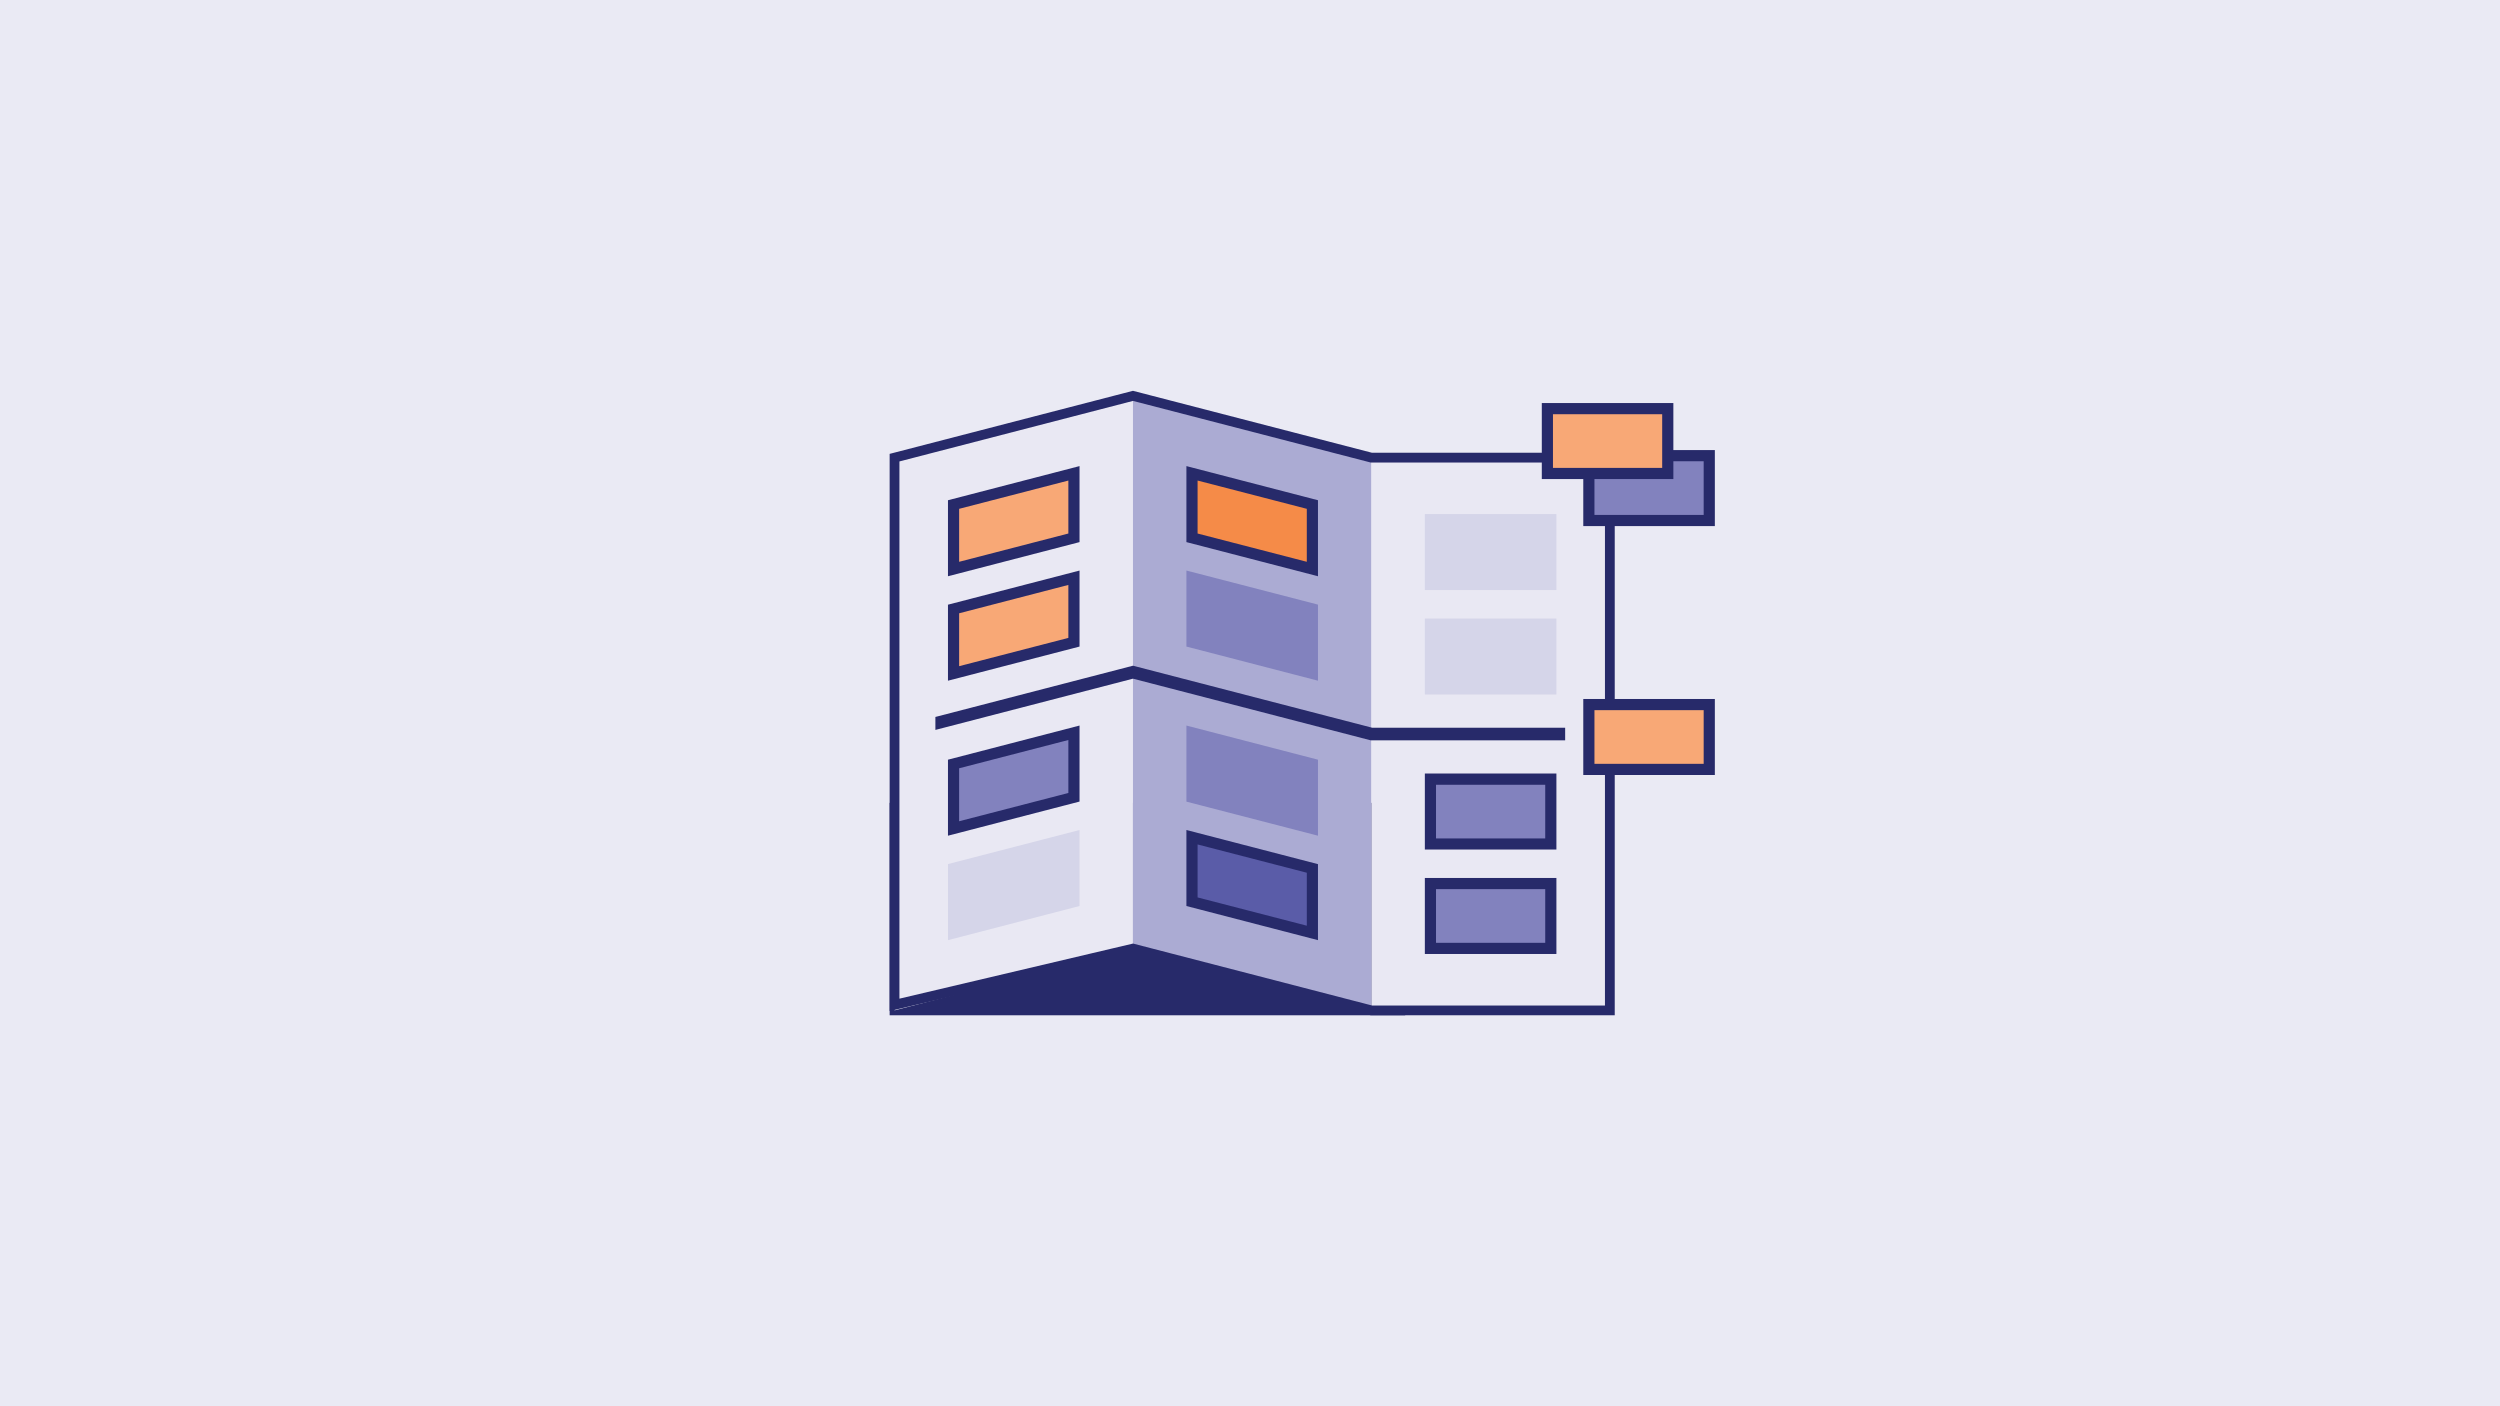 <?xml version="1.0" encoding="utf-8"?>
<!-- Generator: Adobe Illustrator 26.3.1, SVG Export Plug-In . SVG Version: 6.00 Build 0)  -->
<svg version="1.1" xmlns="http://www.w3.org/2000/svg" xmlns:xlink="http://www.w3.org/1999/xlink" x="0px" y="0px"
	 viewBox="0 0 640 360" style="enable-background:new 0 0 640 360;" xml:space="preserve">
<style type="text/css">
	.st0{fill:#EAEAF4;}
	.st1{fill:#272A6A;stroke:#272A6A;stroke-width:2.504;stroke-miterlimit:10;}
	.st2{fill:#E9E8F3;}
	.st3{fill:#ABABD3;}
	.st4{fill:none;stroke:#272A6A;stroke-width:2.504;stroke-miterlimit:10;}
	.st5{fill:#272A6A;}
	.st6{fill:#D5D5E9;}
	.st7{fill:#8282BE;}
	.st8{fill:#F8A876;}
	.st9{fill:#5A5CA8;}
	.st10{fill:#F58B48;}
	.st11{display:none;}
	.st12{display:inline;}
	.st13{fill:none;stroke:#272A6A;stroke-width:2.223;stroke-miterlimit:10;}
	.st14{fill:#8282BE;stroke:#272A6A;stroke-width:2.223;stroke-miterlimit:10;}
	.st15{fill:none;stroke:#272A6A;stroke-width:1.587;stroke-linecap:round;stroke-linejoin:round;stroke-miterlimit:10;}
	.st16{fill:#F27021;}
	.st17{fill:#F3F4FA;}
	.st18{fill:none;stroke:#272A6A;stroke-width:1.429;stroke-miterlimit:10;}
	.st19{fill:none;stroke:#272A6A;stroke-width:2.064;stroke-miterlimit:10;}
	.st20{fill:none;stroke:#272A6A;stroke-width:2.54;stroke-miterlimit:10;}
	.st21{fill:#272A6A;stroke:#272A6A;stroke-width:0.635;stroke-miterlimit:10;}
	.st22{fill:none;stroke:#F27021;stroke-width:4.445;stroke-miterlimit:10;}
</style>
<g id="Layer_1">
	<rect class="st0" width="640" height="360"/>
</g>
<g id="LEEROMGEVING_IN_KAART">
	<g>
		<rect x="229" y="206.78" class="st1" width="129.48" height="51.88"/>
		<polygon class="st2" points="229,258.66 290.04,242.84 290.04,101.34 229,117.16 		"/>
		<polygon class="st3" points="290.04,242.84 351.08,258.66 351.08,117.16 290.04,101.34 		"/>
		<rect x="351.08" y="117.16" class="st2" width="61.04" height="141.5"/>
		<polygon class="st4" points="351.08,117.16 290.04,101.34 229,117.16 229,257.24 290.04,242.84 351.08,258.66 412.12,258.66 
			412.12,117.16 		"/>
		<polygon class="st5" points="351.28,186.3 290.04,170.42 239.46,183.54 239.46,186.86 290.04,173.74 350.88,189.52 400.68,189.52 
			400.68,186.3 		"/>
		<g>
			<polygon class="st6" points="242.68,240.68 276.36,231.94 276.36,212.48 242.68,221.2 			"/>
			<g>
				<polygon class="st7" points="244.12,195.58 274.92,187.6 274.92,204.1 244.12,212.1 				"/>
				<path class="st5" d="M273.5,189.44V203l-27.96,7.24v-13.56L273.5,189.44 M276.36,185.74l-33.68,8.74v19.46l33.68-8.74V185.74
					L276.36,185.74z"/>
			</g>
			<g>
				<polygon class="st8" points="244.12,155.9 274.92,147.9 274.92,164.42 244.12,172.4 				"/>
				<path class="st5" d="M273.5,149.74v13.56l-27.96,7.24V157L273.5,149.74 M276.36,146.06l-33.68,8.74v19.46l33.68-8.74V146.06
					L276.36,146.06z"/>
			</g>
			<g>
				<polygon class="st8" points="244.12,129.16 274.92,121.18 274.92,137.68 244.12,145.68 				"/>
				<path class="st5" d="M273.5,123.02v13.56l-27.96,7.24v-13.56L273.5,123.02 M276.36,119.32l-33.68,8.74v19.46l33.68-8.74V119.32
					L276.36,119.32z"/>
			</g>
		</g>
		<g>
			<g>
				<polygon class="st9" points="305.16,230.84 305.16,214.32 335.96,222.32 335.96,238.82 				"/>
				<path class="st5" d="M306.58,216.18l27.96,7.24v13.56l-27.96-7.24V216.18 M303.72,212.48v19.46l33.68,8.74v-19.46L303.72,212.48
					L303.72,212.48z"/>
			</g>
			<polygon class="st7" points="337.4,213.94 303.72,205.22 303.72,185.74 337.4,194.48 			"/>
			<polygon class="st7" points="337.4,174.26 303.72,165.52 303.72,146.06 337.4,154.78 			"/>
			<g>
				<polygon class="st10" points="305.16,137.68 305.16,121.18 335.96,129.16 335.96,145.68 				"/>
				<path class="st5" d="M306.58,123.02l27.96,7.24v13.56l-27.96-7.24V123.02 M303.72,119.32v19.46l33.68,8.74v-19.46L303.72,119.32
					L303.72,119.32z"/>
			</g>
		</g>
		<g>
			<g>
				<rect x="366.2" y="226.18" class="st7" width="30.82" height="16.6"/>
				<path class="st5" d="M395.58,227.62v13.74h-27.96v-13.74H395.58 M398.44,224.76h-33.68v19.46h33.68V224.76L398.44,224.76z"/>
			</g>
			<g>
				<rect x="366.2" y="199.46" class="st7" width="30.82" height="16.6"/>
				<path class="st5" d="M395.58,200.9v13.74h-27.96V200.9H395.58 M398.44,198.02h-33.68v19.46h33.68V198.02L398.44,198.02z"/>
			</g>
			<rect x="364.76" y="158.34" class="st6" width="33.68" height="19.46"/>
			<rect x="364.76" y="131.6" class="st6" width="33.68" height="19.46"/>
		</g>
		<g>
			<rect x="406.76" y="180.38" class="st8" width="30.82" height="16.6"/>
			<g>
				<path class="st5" d="M436.14,181.8v13.74h-27.96V181.8H436.14 M439,178.94h-33.68v19.46H439V178.94L439,178.94z"/>
			</g>
		</g>
		<g>
			<g>
				<rect x="406.76" y="116.66" class="st7" width="30.82" height="16.6"/>
				<g>
					<path class="st5" d="M436.14,118.08v13.74h-27.96v-13.74L436.14,118.08 M439,115.22h-33.68v19.46H439V115.22L439,115.22z"/>
				</g>
			</g>
			<g>
				<rect x="396.14" y="104.6" class="st8" width="30.82" height="16.6"/>
				<g>
					<path class="st5" d="M425.52,106.04v13.74h-27.96v-13.74H425.52 M428.38,103.18H394.7v19.46h33.68V103.18L428.38,103.18z"/>
				</g>
			</g>
		</g>
	</g>
</g>
<g id="LEERMIDDELCRITERIA" class="st11">
	<g id="leermiddelen_keuzetool" class="st12">
		<g>
			<g>
				<rect x="208.74" y="144" class="st13" width="222.5" height="21.24"/>
				<rect x="431.26" y="139.46" class="st14" width="8.52" height="109.26"/>
				<rect x="200.22" y="139.46" class="st14" width="8.52" height="109.26"/>
				<polyline class="st15" points="298.74,144 320,165.26 341.26,144 				"/>
				<polyline class="st15" points="388.76,144 410,165.26 431.26,144 				"/>
				<polyline class="st15" points="208.74,144 230,165.26 251.24,144 				"/>
			</g>
			<g>
				<g>
					<path class="st16" d="M291.6,111.28h-33.2c-3.94,0-7.16,3.2-7.16,7.16v63.42c0,3.96,3.2,7.16,7.16,7.16h33.2
						c3.94,0,7.16-3.2,7.16-7.16v-63.42C298.74,114.48,295.54,111.28,291.6,111.28z"/>
					<path class="st8" d="M258.4,111.28c-3.94,0-7.16,3.2-7.16,7.16v63.42c0,3.96,3.2,7.16,7.16,7.16h33.2v-77.74H258.4z"/>
					<rect x="257.3" y="117.76" class="st17" width="35.42" height="54.5"/>
					<rect x="284.8" y="117.76" class="st6" width="7.9" height="54.5"/>
					<rect x="257.3" y="117.76" class="st18" width="35.42" height="54.5"/>
					<path class="st5" d="M278.92,180.26c0,2.16-1.76,3.92-3.92,3.92s-3.92-1.76-3.92-3.92s1.76-3.92,3.92-3.92
						S278.92,178.08,278.92,180.26z"/>
					<path class="st19" d="M291.6,111.28h-33.2c-3.94,0-7.16,3.2-7.16,7.16v63.42c0,3.96,3.2,7.16,7.16,7.16h33.2
						c3.94,0,7.16-3.2,7.16-7.16v-63.42C298.74,114.48,295.54,111.28,291.6,111.28z"/>
				</g>
				<g>
					<path class="st16" d="M381.6,111.28h-33.2c-3.94,0-7.14,3.2-7.14,7.16v63.42c0,3.96,3.2,7.16,7.14,7.16h33.2
						c3.94,0,7.16-3.2,7.16-7.16v-63.42C388.76,114.48,385.56,111.28,381.6,111.28z"/>
					<path class="st8" d="M348.4,111.28c-3.94,0-7.14,3.2-7.14,7.16v63.42c0,3.96,3.2,7.16,7.14,7.16h33.2v-77.74H348.4z"/>
					<rect x="347.3" y="117.76" class="st17" width="35.42" height="54.5"/>
					<rect x="374.8" y="117.76" class="st6" width="7.9" height="54.5"/>
					<rect x="347.3" y="117.76" class="st18" width="35.42" height="54.5"/>
					<path class="st5" d="M368.92,180.26c0,2.16-1.76,3.92-3.92,3.92s-3.92-1.76-3.92-3.92s1.76-3.92,3.92-3.92
						S368.92,178.08,368.92,180.26z"/>
					<path class="st19" d="M381.6,111.28h-33.2c-3.94,0-7.14,3.2-7.14,7.16v63.42c0,3.96,3.2,7.16,7.14,7.16h33.2
						c3.94,0,7.16-3.2,7.16-7.16v-63.42C388.76,114.48,385.56,111.28,381.6,111.28z"/>
				</g>
			</g>
			<line class="st20" x1="173.02" y1="248.72" x2="466.98" y2="248.72"/>
			<path class="st21" d="M375.54,133.4l-17.68,2.42l4.76,4.76c-5.28,5.82-8.16,13.3-8.16,21.2h8.88c0-5.54,1.98-10.76,5.6-14.9
				l4.18,4.18L375.54,133.4z"/>
			<polygon class="st21" points="275,127.22 263.02,141.68 270.56,141.68 270.56,162.42 279.44,162.42 279.44,141.68 286.98,141.68 
							"/>
			<path class="st22" d="M283.26,142.58"/>
			<path class="st22" d="M275.3,161.78"/>
		</g>
	</g>
</g>
</svg>
